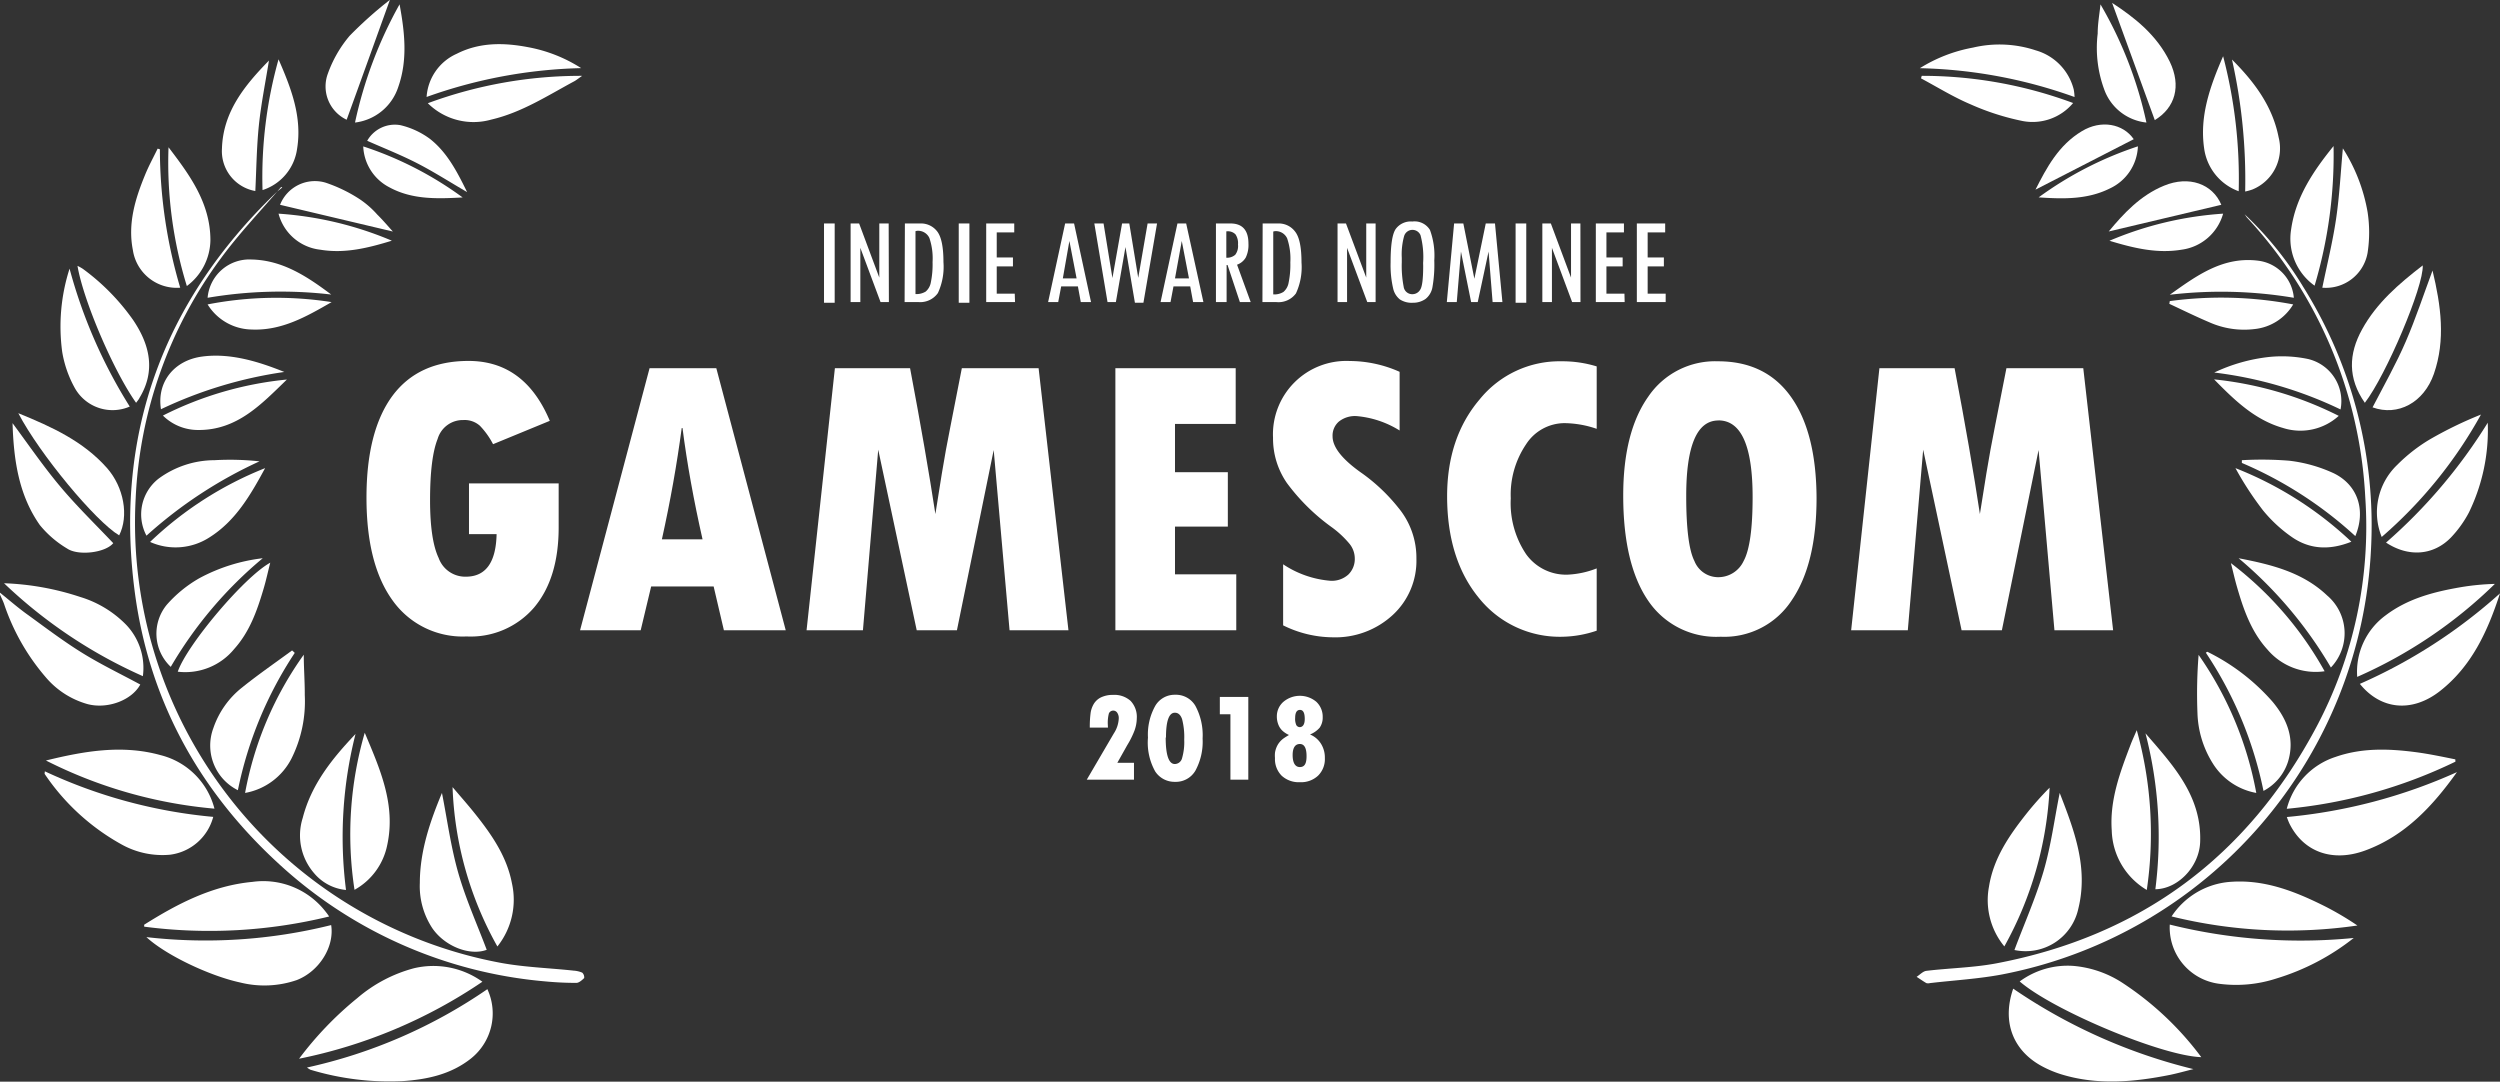 <svg xmlns="http://www.w3.org/2000/svg" viewBox="0 0 346.81 150.05"><rect x="0" y="0" width="346.81" height="150.05" fill="#333333" stroke="none"/><defs><style>.cls-1{fill:#fff;}</style></defs><title>laurel_gamescom_outlines</title><g id="Layer_2" data-name="Layer 2"><g id="Layer_1-2" data-name="Layer 1"><path class="cls-1" d="M77.5,67.06v6.1q0,7.08-3.42,11.13a11.6,11.6,0,0,1-9.35,4,11.92,11.92,0,0,1-10.27-5q-3.62-5-3.62-14.25T54.45,54.9q3.6-4.83,10.55-4.83,7.78,0,11.27,8.31L68.4,61.62a11,11,0,0,0-1.82-2.55,3.18,3.18,0,0,0-2.31-.8,3.64,3.64,0,0,0-3.56,2.62c-.7,1.76-1.05,4.59-1.05,8.51,0,3.65.4,6.34,1.19,8A3.92,3.92,0,0,0,64.62,80q4.14,0,4.27-5.9H65.06V67.06Z"/><path class="cls-1" d="M109,87.43h-8.58L99,81.36H90.33l-1.45,6.07H80.47l9.64-36.35h9.26ZM97.46,74.82q-1.84-8.11-2.78-15.44h-.11q-1,7.54-2.75,15.44Z"/><path class="cls-1" d="M115.82,51.08h10.43q2.22,11.76,3.51,20.23l.9-5.64c.36-2.19.75-4.34,1.17-6.42l1.6-8.17h10.65l4.14,36.35h-8.17l-2.2-25-5.1,25h-5.58l-5.34-25.05-2.12,25.05h-7.82Z"/><path class="cls-1" d="M154.73,51.08h16.69v7.73H163v6.7h7.33v7.54H163v6.62h8.5v7.76H154.73Z"/><path class="cls-1" d="M178,86.75V78.28a13.8,13.8,0,0,0,6.59,2.29,3.42,3.42,0,0,0,2.45-.86,3,3,0,0,0,.9-2.27,3.25,3.25,0,0,0-.73-2,13.54,13.54,0,0,0-2.49-2.32A28.13,28.13,0,0,1,178.52,67a10.87,10.87,0,0,1-1.92-6.27,10.18,10.18,0,0,1,10.64-10.65,17.13,17.13,0,0,1,6.92,1.5v8.14a13.46,13.46,0,0,0-6-2,3.6,3.6,0,0,0-2.41.75,2.56,2.56,0,0,0-.89,2.06q0,2.28,4.12,5.15a25,25,0,0,1,5,4.75,10.88,10.88,0,0,1,2.51,7.09,10.22,10.22,0,0,1-3.29,7.8,11.74,11.74,0,0,1-8.36,3.09A15.68,15.68,0,0,1,178,86.75Z"/><path class="cls-1" d="M221.5,78.85v8.64a15.47,15.47,0,0,1-4.68.84A14.35,14.35,0,0,1,205.2,83q-4.44-5.37-4.45-14.15,0-8.13,4.5-13.43a14.25,14.25,0,0,1,11.35-5.3,16.2,16.2,0,0,1,4.9.71v8.66a14.05,14.05,0,0,0-4.46-.79,6.37,6.37,0,0,0-5.34,2.94,12.45,12.45,0,0,0-2.12,7.49,12.68,12.68,0,0,0,2.13,7.75,6.81,6.81,0,0,0,5.71,2.84A12.52,12.52,0,0,0,221.5,78.85Z"/><path class="cls-1" d="M238.69,88.33a11.4,11.4,0,0,1-10.05-5q-3.46-5.06-3.46-14.58,0-8.81,3.47-13.72a11.2,11.2,0,0,1,9.68-4.91q6.61,0,10.12,4.93T252,69.08q0,9.15-3.45,14.2A11.16,11.16,0,0,1,238.69,88.33Zm-.3-30q-4.47,0-4.47,10.48c0,4.51.38,7.51,1.13,9a3.54,3.54,0,0,0,3.28,2.26,3.88,3.88,0,0,0,3.56-2.26c.82-1.51,1.24-4.46,1.24-8.85Q243.13,58.32,238.39,58.32Z"/><path class="cls-1" d="M260.72,51.08h10.43q2.24,11.76,3.51,20.23l.9-5.64c.36-2.19.75-4.34,1.17-6.42l1.61-8.17H289l4.14,36.35H285l-2.2-25-5.09,25h-5.59l-5.33-25.05-2.13,25.05H256.8Z"/><path class="cls-1" d="M114.31,31h1.48v11h-1.48Z"/><path class="cls-1" d="M123.31,41.9h-1.16l-2.8-7.52h0V41.9H118V31h1.18l2.8,7.51h0V31h1.3Z"/><path class="cls-1" d="M125.53,31h2.13A2.83,2.83,0,0,1,130,32.09c.59.75.88,2.18.88,4.28a8.66,8.66,0,0,1-.77,4.28,3,3,0,0,1-2.75,1.25h-1.87ZM127,32.07v8.72a2.41,2.41,0,0,0,1.41-.34,2.15,2.15,0,0,0,.72-1.28,12.31,12.31,0,0,0,.24-2.82,8.81,8.81,0,0,0-.44-3.33,1.73,1.73,0,0,0-1.73-1Z"/><path class="cls-1" d="M133,31h1.48v11H133Z"/><path class="cls-1" d="M140.81,41.9h-4V31h3.89v1.24h-2.43v3.48h2.25v1.24h-2.25v3.78h2.5Z"/><path class="cls-1" d="M151.35,41.9h-1.42l-.4-2.17h-2.32l-.41,2.17h-1.4L147.76,31H149Zm-2-3.28-1-5.19h0l-.91,5.19Z"/><path class="cls-1" d="M160.51,31l-1.89,11h-1.18l-1.31-7.73h0L154.8,41.9h-1.16L151.81,31h1.28l1.23,7.57h0L155.66,31h1l1.24,7.54h0L159.2,31Z"/><path class="cls-1" d="M166.94,41.9h-1.43l-.4-2.17h-2.32l-.41,2.17H161L163.34,31h1.21Zm-2-3.28-1-5.19h0L163,38.62Z"/><path class="cls-1" d="M173.5,41.9H172l-1.71-5.14h-.13V41.9h-1.48V31h2c1.67,0,2.51.93,2.51,2.8a4,4,0,0,1-.37,1.92,2.3,2.3,0,0,1-1.21,1Zm-3.38-6.15a1.69,1.69,0,0,0,1.24-.41,2,2,0,0,0,.38-1.42,2.18,2.18,0,0,0-.35-1.41,1.47,1.47,0,0,0-1.19-.42h-.08Z"/><path class="cls-1" d="M175.16,31h2.13a2.83,2.83,0,0,1,2.38,1.14c.59.75.88,2.18.88,4.28a8.66,8.66,0,0,1-.77,4.28A3,3,0,0,1,177,41.9h-1.87Zm1.47,1.12v8.72a2.41,2.41,0,0,0,1.41-.34,2.15,2.15,0,0,0,.72-1.28,12.31,12.31,0,0,0,.24-2.82,8.81,8.81,0,0,0-.44-3.33,1.73,1.73,0,0,0-1.73-1Z"/><path class="cls-1" d="M190.83,41.9h-1.16l-2.8-7.52h0V41.9h-1.32V31h1.17l2.81,7.51h0V31h1.3Z"/><path class="cls-1" d="M192.91,36.39c0-2.37.23-3.91.7-4.61a2.58,2.58,0,0,1,2.31-1.05,2.5,2.5,0,0,1,2.45,1.17,10.3,10.3,0,0,1,.6,4.23,17.81,17.81,0,0,1-.27,3.79,2.66,2.66,0,0,1-.94,1.55A3,3,0,0,1,196,42a3,3,0,0,1-1.8-.46,2.7,2.7,0,0,1-.93-1.49A14.27,14.27,0,0,1,192.91,36.39Zm4.51.09a11.79,11.79,0,0,0-.36-3.85,1.21,1.21,0,0,0-2.28.14,9.46,9.46,0,0,0-.32,3v.6a15.44,15.44,0,0,0,.26,3.4A1.2,1.2,0,0,0,196,40.81a1.24,1.24,0,0,0,1-.6c.29-.4.43-1.51.43-3.33Z"/><path class="cls-1" d="M208.42,41.9h-1.36l-.56-7h0l-1.5,7h-.92l-1.41-7h0l-.58,7h-1.38L201.72,31H203l1.53,7.67h0L206.11,31h1.28Z"/><path class="cls-1" d="M210.25,31h1.48v11h-1.48Z"/><path class="cls-1" d="M219.25,41.9h-1.16l-2.8-7.52h0V41.9h-1.33V31h1.18l2.8,7.51h0V31h1.3Z"/><path class="cls-1" d="M225.38,41.9h-4V31h3.9v1.24h-2.43v3.48h2.25v1.24h-2.25v3.78h2.5Z"/><path class="cls-1" d="M231.07,41.9h-4V31H231v1.24h-2.43v3.48h2.25v1.24h-2.25v3.78h2.5Z"/><path class="cls-1" d="M153.7,100.94h-2.52a14.79,14.79,0,0,1,.11-2,3.4,3.4,0,0,1,.45-1.3,2.38,2.38,0,0,1,1-.9,3.73,3.73,0,0,1,1.66-.34,3.35,3.35,0,0,1,2.44.83,3.22,3.22,0,0,1,.86,2.41,5.22,5.22,0,0,1-.33,1.74,12.1,12.1,0,0,1-1,2L155,105.82h2.31v2.34h-6.55l3.75-6.41a4.12,4.12,0,0,0,.69-2.09,1.33,1.33,0,0,0-.21-.78.66.66,0,0,0-1.16.09,5.16,5.16,0,0,0-.15,1.55Z"/><path class="cls-1" d="M163,96.38a3.13,3.13,0,0,1,2.83,1.54,8.57,8.57,0,0,1,1,4.53,8.41,8.41,0,0,1-1,4.46,3.14,3.14,0,0,1-2.82,1.55,3.2,3.2,0,0,1-2.76-1.45,8.19,8.19,0,0,1-1-4.68,8.16,8.16,0,0,1,1-4.39A3.11,3.11,0,0,1,163,96.38Zm-1.29,5.93c0,2.46.43,3.68,1.27,3.68a1.06,1.06,0,0,0,1-.81,8,8,0,0,0,.3-2.58,9.8,9.8,0,0,0-.3-2.85c-.21-.59-.54-.88-1-.88C162.17,98.87,161.75,100,161.75,102.31Z"/><path class="cls-1" d="M169.22,96.68h3.95v11.48h-2.48V99.09h-1.47Z"/><path class="cls-1" d="M181.73,101.89a3.25,3.25,0,0,1,1.52,1.28,3.6,3.6,0,0,1,.54,2,3.22,3.22,0,0,1-.94,2.43,3.43,3.43,0,0,1-2.51.91,3.5,3.5,0,0,1-2.54-.9,3.25,3.25,0,0,1-.93-2.44,4.26,4.26,0,0,1,0-.73,3.16,3.16,0,0,1,.16-.64,3.2,3.2,0,0,1,.27-.56,3.48,3.48,0,0,1,.38-.48,3.18,3.18,0,0,1,.52-.42c.19-.13.4-.25.61-.38v0h0s0,0,0,0,0,0,0,0a3.45,3.45,0,0,1-.85-.54,2.28,2.28,0,0,1-.59-.82,3.06,3.06,0,0,1-.24-1.25,2.65,2.65,0,0,1,.92-2,3.55,3.55,0,0,1,4.55,0,2.83,2.83,0,0,1,.89,2.15,2.42,2.42,0,0,1-.43,1.46A3.53,3.53,0,0,1,181.73,101.89Zm-.48,3q0-1.68-.93-1.68c-.64,0-1,.51-1,1.54s.33,1.66,1,1.66S181.25,105.91,181.25,104.9ZM181,99.73c0-.84-.22-1.25-.66-1.25s-.67.37-.67,1.11a2.13,2.13,0,0,0,.16,1,.57.57,0,0,0,.53.28C180.77,100.82,181,100.45,181,99.73Z"/><path class="cls-1" d="M0,82.22c1.32,1.06,2.59,2.18,4,3.17,2.47,1.8,4.92,3.65,7.52,5.25s5.29,2.89,7.94,4.32c-1.17,2.17-4.53,3.46-7.34,2.71A11.75,11.75,0,0,1,6.39,94,30.27,30.27,0,0,1,.55,83.74C.39,83.31.18,82.9,0,82.48Z"/><path class="cls-1" d="M39,25.94c-2.77,3.25-5.75,6.36-8.28,9.79a60.54,60.54,0,0,0-11.9,33.43A62.11,62.11,0,0,0,69.3,133.54c3.37.64,6.85.74,10.27,1.11a3.63,3.63,0,0,1,1.2.28.89.89,0,0,1,.27.75c-.3.29-.72.67-1.09.67-1.44,0-2.9-.07-4.34-.21a62.41,62.41,0,0,1-37.14-16.5C27.4,109.42,20.58,96.82,18.66,81.85c-2.76-21.64,3.93-40,19.67-55.16.26-.24.55-.45.83-.68Z"/><path class="cls-1" d="M311.38,29.72a47.67,47.67,0,0,1,8.14,10.09,62.3,62.3,0,0,1,9.4,36.28,63.22,63.22,0,0,1-51.19,59.09c-3.29.62-6.67.81-10,1.2a.94.94,0,0,1-.5,0c-.46-.27-.9-.58-1.35-.87.45-.29.88-.77,1.35-.83,3.26-.39,6.57-.44,9.77-1.05,20-3.82,34.76-14.81,44.31-32.72A59.28,59.28,0,0,0,328.12,69a61.64,61.64,0,0,0-16.44-38.85C311.57,30,311.48,29.85,311.38,29.72Z"/><path class="cls-1" d="M67.61,137.22a8,8,0,0,1-2.25,9.6c-2.79,2.23-6.11,2.93-9.55,3.16a37.93,37.93,0,0,1-12.74-1.58,2.56,2.56,0,0,1-.48-.31A70.93,70.93,0,0,0,67.61,137.22Z"/><path class="cls-1" d="M279.28,137.15a76.31,76.31,0,0,0,25,11.16c-1.08.27-2.15.57-3.24.8-5,1-10.11,1.47-15.14-.09a15.3,15.3,0,0,1-2.58-1.08C279.23,145.76,277.69,141.74,279.28,137.15Z"/><path class="cls-1" d="M305.37,146.65c-5.43-.15-20.56-6.49-25.19-10.5A11.21,11.21,0,0,1,287.7,134a14.76,14.76,0,0,1,6.68,2.31A42.94,42.94,0,0,1,305.37,146.65Z"/><path class="cls-1" d="M66.92,136.19a69.76,69.76,0,0,1-25.43,10.68,47.43,47.43,0,0,1,8.09-8.42,19.89,19.89,0,0,1,7.84-4.13A11.67,11.67,0,0,1,66.92,136.19Z"/><path class="cls-1" d="M301,128.26a75.21,75.21,0,0,0,25.52,1.86,32.35,32.35,0,0,1-10.76,5.63,18,18,0,0,1-7.94.72A7.86,7.86,0,0,1,301,128.26Z"/><path class="cls-1" d="M20.31,130a72,72,0,0,0,25.63-1.67c.48,3-1.66,6.44-4.8,7.64a13.81,13.81,0,0,1-7.8.33C29.11,135.39,23,132.5,20.31,130Z"/><path class="cls-1" d="M301.25,127.13a10.7,10.7,0,0,1,7.76-4.76c4.91-.49,9.29,1.24,13.56,3.38a42.1,42.1,0,0,1,4.46,2.64A67.18,67.18,0,0,1,301.25,127.13Z"/><path class="cls-1" d="M45.66,127.14A69.94,69.94,0,0,1,20,128.55c0-.14,0-.25,0-.27,4.64-2.92,9.45-5.42,15-5.94a10.94,10.94,0,0,1,10.17,4.13A7.91,7.91,0,0,1,45.66,127.14Z"/><path class="cls-1" d="M340.84,107.11c-3.35,4.69-7.17,8.83-12.72,10.87-4.57,1.68-8.59.2-10.53-3.75a9.23,9.23,0,0,1-.35-.89A73.86,73.86,0,0,0,340.84,107.11Z"/><path class="cls-1" d="M6.22,107a70.1,70.1,0,0,0,23.36,6.32,7.12,7.12,0,0,1-6,5.25,11.62,11.62,0,0,1-6.65-1.39,30.87,30.87,0,0,1-10.73-9.81C6.17,107.32,6.21,107.22,6.22,107Z"/><path class="cls-1" d="M6.37,105.5c5.28-1.29,10.54-2.23,15.89-.75a10.3,10.3,0,0,1,7.49,7.43A64.12,64.12,0,0,1,6.37,105.5Z"/><path class="cls-1" d="M340.63,105.66a68.21,68.21,0,0,1-23.4,6.54A10.25,10.25,0,0,1,324,105c3.63-1.27,7.36-1.15,11.1-.66,1.84.24,3.67.63,5.51,1Z"/><path class="cls-1" d="M346.81,82.31c-1.69,5.21-3.9,10.09-8.33,13.56-3.84,3-8.18,2.63-11.11-1A72.87,72.87,0,0,0,346.81,82.31Z"/><path class="cls-1" d="M279.45,131.79c1.36-3.64,2.92-7.14,4-10.79s1.54-7.34,2.28-11c2,5.15,4,10.34,2.58,16.07A7.48,7.48,0,0,1,279.45,131.79Z"/><path class="cls-1" d="M61.31,110c.73,3.69,1.23,7.5,2.28,11.15s2.6,7.08,3.93,10.61c-2.29.87-5.78-.43-7.55-3a10.61,10.61,0,0,1-1.73-6.29C58.25,118,59.7,113.86,61.31,110Z"/><path class="cls-1" d="M.56,80.91a37.69,37.69,0,0,1,10.56,1.9,15,15,0,0,1,6.38,3.86,8.68,8.68,0,0,1,2.32,7.13A67.47,67.47,0,0,1,.56,80.91Z"/><path class="cls-1" d="M327,93.9a9.71,9.71,0,0,1,3.95-8.54c3.08-2.33,6.69-3.26,10.4-3.9A34.1,34.1,0,0,1,346.1,81,64.16,64.16,0,0,1,327,93.9Z"/><path class="cls-1" d="M278.05,131.29a10.09,10.09,0,0,1-2.13-8.29c.62-3.92,2.79-7.08,5.18-10.1a43.91,43.91,0,0,1,3.23-3.63A50,50,0,0,1,278.05,131.29Z"/><path class="cls-1" d="M69,131.3a48.63,48.63,0,0,1-6.22-22.11c1.06,1.25,2.15,2.48,3.17,3.76,2.29,2.88,4.37,5.89,5.07,9.6A10.4,10.4,0,0,1,69,131.3Z"/><path class="cls-1" d="M331,75.27a73,73,0,0,0,14.11-16.63,26.11,26.11,0,0,1-2.61,12.45A15.5,15.5,0,0,1,340,74.57C337.57,77.07,334.11,77.32,331,75.27Z"/><path class="cls-1" d="M49.32,101.82A58,58,0,0,0,48,123.46a6.57,6.57,0,0,1-4.42-2.32A8,8,0,0,1,42,113.45C43.19,108.81,46.1,105.21,49.32,101.82Z"/><path class="cls-1" d="M299,123.36a57.16,57.16,0,0,0-1.37-21.63c3.82,4.42,7.86,8.72,7.58,15.16C305.05,120.26,302.12,123.32,299,123.36Z"/><path class="cls-1" d="M1.74,58.7C4,61.76,6.06,64.76,8.38,67.52s4.86,5.22,7.33,7.83c-1.11,1.35-4.87,1.78-6.39.75a14.3,14.3,0,0,1-3.8-3.27C2.58,68.64,1.9,63.78,1.74,58.7Z"/><path class="cls-1" d="M330.4,74.49a9.11,9.11,0,0,1,2.15-10A22.94,22.94,0,0,1,337,61a54.61,54.61,0,0,1,7.17-3.49A62.24,62.24,0,0,1,330.4,74.49Z"/><path class="cls-1" d="M2.54,57.32c4.71,1.92,9,3.89,12.29,7.59,2.37,2.68,3.06,6.68,1.7,9.36C13.28,72.34,5.5,63,2.54,57.32Z"/><path class="cls-1" d="M296.42,101.29a53.5,53.5,0,0,1,1.39,22.17,9.9,9.9,0,0,1-4.86-8.25c-.3-4.24,1.17-8.12,2.65-12C295.81,102.67,296.06,102.13,296.42,101.29Z"/><path class="cls-1" d="M50.6,101.65c2.1,5,4.33,9.95,3.12,15.57a9.16,9.16,0,0,1-4.54,6.22A50.53,50.53,0,0,1,50.6,101.65Z"/><path class="cls-1" d="M40.89,90.57A54,54,0,0,0,33,109.62,6.92,6.92,0,0,1,29.6,101a12.17,12.17,0,0,1,4-5.64c2.24-1.8,4.61-3.43,6.92-5.13Z"/><path class="cls-1" d="M314,109.72a53.84,53.84,0,0,0-8-19.18c.1-.05.19-.13.22-.12a29,29,0,0,1,9.05,6.94c2,2.41,3.1,5.1,2.14,8.28A7,7,0,0,1,314,109.72Z"/><path class="cls-1" d="M9.65,37.27A70.07,70.07,0,0,0,18,56.4a6,6,0,0,1-7.57-2.48,15.52,15.52,0,0,1-1.8-5.1A26.24,26.24,0,0,1,9.65,37.27Z"/><path class="cls-1" d="M337.45,37.53c1.17,4.87,1.83,9.6.19,14.33-1.39,4-5,5.92-8.51,4.65,1.55-3,3.26-6,4.63-9.18S336.2,40.9,337.45,37.53Z"/><path class="cls-1" d="M18.88,55.88c-3.15-4.45-7.32-14.19-8.13-19a6.1,6.1,0,0,1,.75.42,30.59,30.59,0,0,1,7,7.14c2.28,3.4,3.12,7,.86,10.74C19.27,55.39,19.1,55.58,18.88,55.88Z"/><path class="cls-1" d="M328.06,55.88c-2.38-3.4-2.27-6.78-.38-10.19,2-3.65,5.11-6.33,8.41-8.87C336.26,39.68,331,52.07,328.06,55.88Z"/><path class="cls-1" d="M313,110a9,9,0,0,1-6.09-4.19,13.9,13.9,0,0,1-2.07-6.9,67.94,67.94,0,0,1,.16-8.06A48.69,48.69,0,0,1,313,110Z"/><path class="cls-1" d="M34,110a47.78,47.78,0,0,1,8.14-19.18c0,1.87.15,3.74.14,5.61a17.73,17.73,0,0,1-1.83,8.77A9,9,0,0,1,34,110Z"/><path class="cls-1" d="M36.45,77.44A57,57,0,0,0,23.69,92.51a6.32,6.32,0,0,1-.55-8.62,17.66,17.66,0,0,1,4.48-3.66A24.48,24.48,0,0,1,36.45,77.44Z"/><path class="cls-1" d="M287.79,13.46a67.67,67.67,0,0,0-21.46-4,21,21,0,0,1,7.38-2.86,16,16,0,0,1,8.71.39,7.57,7.57,0,0,1,5.26,5.44A7.2,7.2,0,0,1,287.79,13.46Z"/><path class="cls-1" d="M80.62,9.45a68.1,68.1,0,0,0-21.44,4,7.06,7.06,0,0,1,4.2-6c3.14-1.59,6.49-1.55,9.85-.91A20.57,20.57,0,0,1,80.62,9.45Z"/><path class="cls-1" d="M310.55,77.44c4.47.86,8.86,1.92,12.27,5.16a6.88,6.88,0,0,1,.53,10A58,58,0,0,0,310.55,77.44Z"/><path class="cls-1" d="M22.18,20.71A67.89,67.89,0,0,0,25,39.91a6.15,6.15,0,0,1-6.57-5.23c-.72-3.68.32-7.08,1.69-10.41.51-1.25,1.16-2.44,1.75-3.65Z"/><path class="cls-1" d="M322.16,39.91c.66-3.22,1.44-6.36,1.91-9.54s.63-6.37.94-9.79a24,24,0,0,1,3.43,8.83,18.58,18.58,0,0,1,0,5.67A5.87,5.87,0,0,1,322.16,39.91Z"/><path class="cls-1" d="M37.49,78.06c-.34,1.33-.59,2.51-.94,3.67-.89,3-1.92,5.92-4.06,8.3a8.77,8.77,0,0,1-7.83,3.15C25.92,89.48,33.91,80,37.49,78.06Z"/><path class="cls-1" d="M59.35,14.32a61.2,61.2,0,0,1,21.41-3.8c-.56.39-.8.59-1.07.74-3.72,2-7.32,4.35-11.54,5.33A9,9,0,0,1,59.35,14.32Z"/><path class="cls-1" d="M309.48,78.12a48.28,48.28,0,0,1,13,15,8.76,8.76,0,0,1-7.92-3c-2.27-2.49-3.34-5.59-4.25-8.75C310,80.3,309.76,79.2,309.48,78.12Z"/><path class="cls-1" d="M266.59,10.52a60.14,60.14,0,0,1,21,3.77,7.33,7.33,0,0,1-7,2.5,34.61,34.61,0,0,1-7.23-2.32c-2.37-1-4.59-2.38-6.87-3.6Z"/><path class="cls-1" d="M323.72,20.26a63.38,63.38,0,0,1-2.63,19.37,8,8,0,0,1-3.25-7.84C318.48,27.31,320.94,23.7,323.72,20.26Z"/><path class="cls-1" d="M23.38,20.43c2.94,3.85,5.79,7.72,5.81,12.86a8.07,8.07,0,0,1-3.27,6.39A58,58,0,0,1,23.38,20.43Z"/><path class="cls-1" d="M311,63.84a47.68,47.68,0,0,1,6.55.07,20.32,20.32,0,0,1,6.19,1.74c3.37,1.64,4.48,5.16,3,8.72A55.29,55.29,0,0,0,311,64.22Z"/><path class="cls-1" d="M20.32,74.31A6.29,6.29,0,0,1,22,66.4a13.16,13.16,0,0,1,7.75-2.56A37.91,37.91,0,0,1,36,64,61.47,61.47,0,0,0,20.32,74.31Z"/><path class="cls-1" d="M35.42,26.5a5.62,5.62,0,0,1-4.63-5.88c.15-5.11,3.15-8.77,6.52-12.22-.48,3-1.09,6-1.4,9S35.57,23.41,35.42,26.5Z"/><path class="cls-1" d="M309.63,8.26c3.08,3.08,5.62,6.44,6.47,10.79a6.16,6.16,0,0,1-3.64,7.24,8.49,8.49,0,0,1-1,.28A76.2,76.2,0,0,0,309.63,8.26Z"/><path class="cls-1" d="M36.78,64.94c-2,3.67-4.06,7.3-7.71,9.6a8.65,8.65,0,0,1-8.25.64A49.5,49.5,0,0,1,36.78,64.94Z"/><path class="cls-1" d="M326.19,75.15c-3,1.2-5.71,1.06-8.14-.57a19.54,19.54,0,0,1-4.1-3.76,44.36,44.36,0,0,1-3.84-5.88A50,50,0,0,1,326.19,75.15Z"/><path class="cls-1" d="M38.64,8.23c1.75,4,3.3,8,2.57,12.43a7,7,0,0,1-4.79,5.71A60.42,60.42,0,0,1,38.64,8.23Z"/><path class="cls-1" d="M324.69,56.8a55.71,55.71,0,0,0-17.52-5.12,23.75,23.75,0,0,1,7.7-2.17,17.75,17.75,0,0,1,5.3.29A6,6,0,0,1,324.69,56.8Z"/><path class="cls-1" d="M308.4,7.8a67,67,0,0,1,2.16,18.73,7.38,7.38,0,0,1-4.8-6C305.14,16.16,306.52,12.11,308.4,7.8Z"/><path class="cls-1" d="M39.44,51.6a59.38,59.38,0,0,0-17.11,5.17C21.73,53,24.16,50,28,49.47S35.76,50.11,39.44,51.6Z"/><path class="cls-1" d="M293,.4c3.18,2.07,6.22,4.5,8,8.16,1.62,3.36.76,6.38-2.08,8.1Z"/><path class="cls-1" d="M324.44,57.69a7.91,7.91,0,0,1-7.73,1.68c-3.94-1.12-6.77-3.9-9.56-6.74A49.66,49.66,0,0,1,324.44,57.69Z"/><path class="cls-1" d="M48.09,16.61a5.11,5.11,0,0,1-2.6-6.42,16.93,16.93,0,0,1,3-5.21,55.79,55.79,0,0,1,5.6-5C52,5.79,50.05,11.21,48.09,16.61Z"/><path class="cls-1" d="M39.8,52.65c-3.52,3.4-6.89,7.05-12.33,7a6.92,6.92,0,0,1-4.87-2A48.51,48.51,0,0,1,39.8,52.65Z"/><path class="cls-1" d="M291.39.61A55.74,55.74,0,0,1,297.76,17,7,7,0,0,1,292,12.66a16.69,16.69,0,0,1-1-8C291,3.3,291.24,2,291.39.61Z"/><path class="cls-1" d="M28.8,41.31A5.81,5.81,0,0,1,34.9,36c4.32.09,7.74,2.38,11.05,4.86A60.47,60.47,0,0,0,28.8,41.31Z"/><path class="cls-1" d="M55.43.6c.71,3.85,1.15,7.68-.18,11.46a7.21,7.21,0,0,1-6,4.94A58.68,58.68,0,0,1,55.43.6Z"/><path class="cls-1" d="M318.21,41.31A60.75,60.75,0,0,0,301,40.89c3.7-2.63,7.37-5.36,12.31-4.72A5.66,5.66,0,0,1,318.21,41.31Z"/><path class="cls-1" d="M301,41.77a53.34,53.34,0,0,1,17.12.46,7.08,7.08,0,0,1-5.29,3.41,11.88,11.88,0,0,1-6.36-.94c-1.86-.79-3.69-1.69-5.53-2.55Z"/><path class="cls-1" d="M46,41.91c-3.48,2-6.94,4-11.14,3.8a7.32,7.32,0,0,1-6.06-3.48A49.77,49.77,0,0,1,46,41.91Z"/><path class="cls-1" d="M292.53,32.11c2-2.41,4.36-5,7.67-6.35,3.47-1.44,6.74-.25,7.95,2.65Z"/><path class="cls-1" d="M54.5,32.12,38.85,28.41a5.2,5.2,0,0,1,6.32-3.07,20.62,20.62,0,0,1,4.77,2.32,12.82,12.82,0,0,1,2.39,2.1C53.15,30.57,53.89,31.45,54.5,32.12Z"/><path class="cls-1" d="M308.4,29.64a6.93,6.93,0,0,1-5.77,5c-3.45.57-6.73-.25-10-1.24A48.37,48.37,0,0,1,308.4,29.64Z"/><path class="cls-1" d="M54.36,33.39c-3.26,1-6.51,1.82-9.93,1.25a6.76,6.76,0,0,1-5.79-5A48.58,48.58,0,0,1,54.36,33.39Z"/><path class="cls-1" d="M64.8,26.65c-2.44-1.42-4.62-2.82-6.92-4s-4.62-2.09-6.94-3.12a4.41,4.41,0,0,1,4.59-2.17,11.26,11.26,0,0,1,4.08,1.88C62,21.1,63.39,23.77,64.8,26.65Z"/><path class="cls-1" d="M296,19.31l-13.63,7c1.52-3,3.19-6.17,6.43-8.11C291.47,16.58,294.52,17.16,296,19.31Z"/><path class="cls-1" d="M64.18,27.39c-3.5.19-7,.33-10.19-1.42a6.69,6.69,0,0,1-3.6-5.66A49.07,49.07,0,0,1,64.18,27.39Z"/><path class="cls-1" d="M296.58,20.3a6.73,6.73,0,0,1-3.91,5.85c-3.11,1.55-6.47,1.46-9.86,1.23A49.73,49.73,0,0,1,296.58,20.3Z"/></g></g></svg>